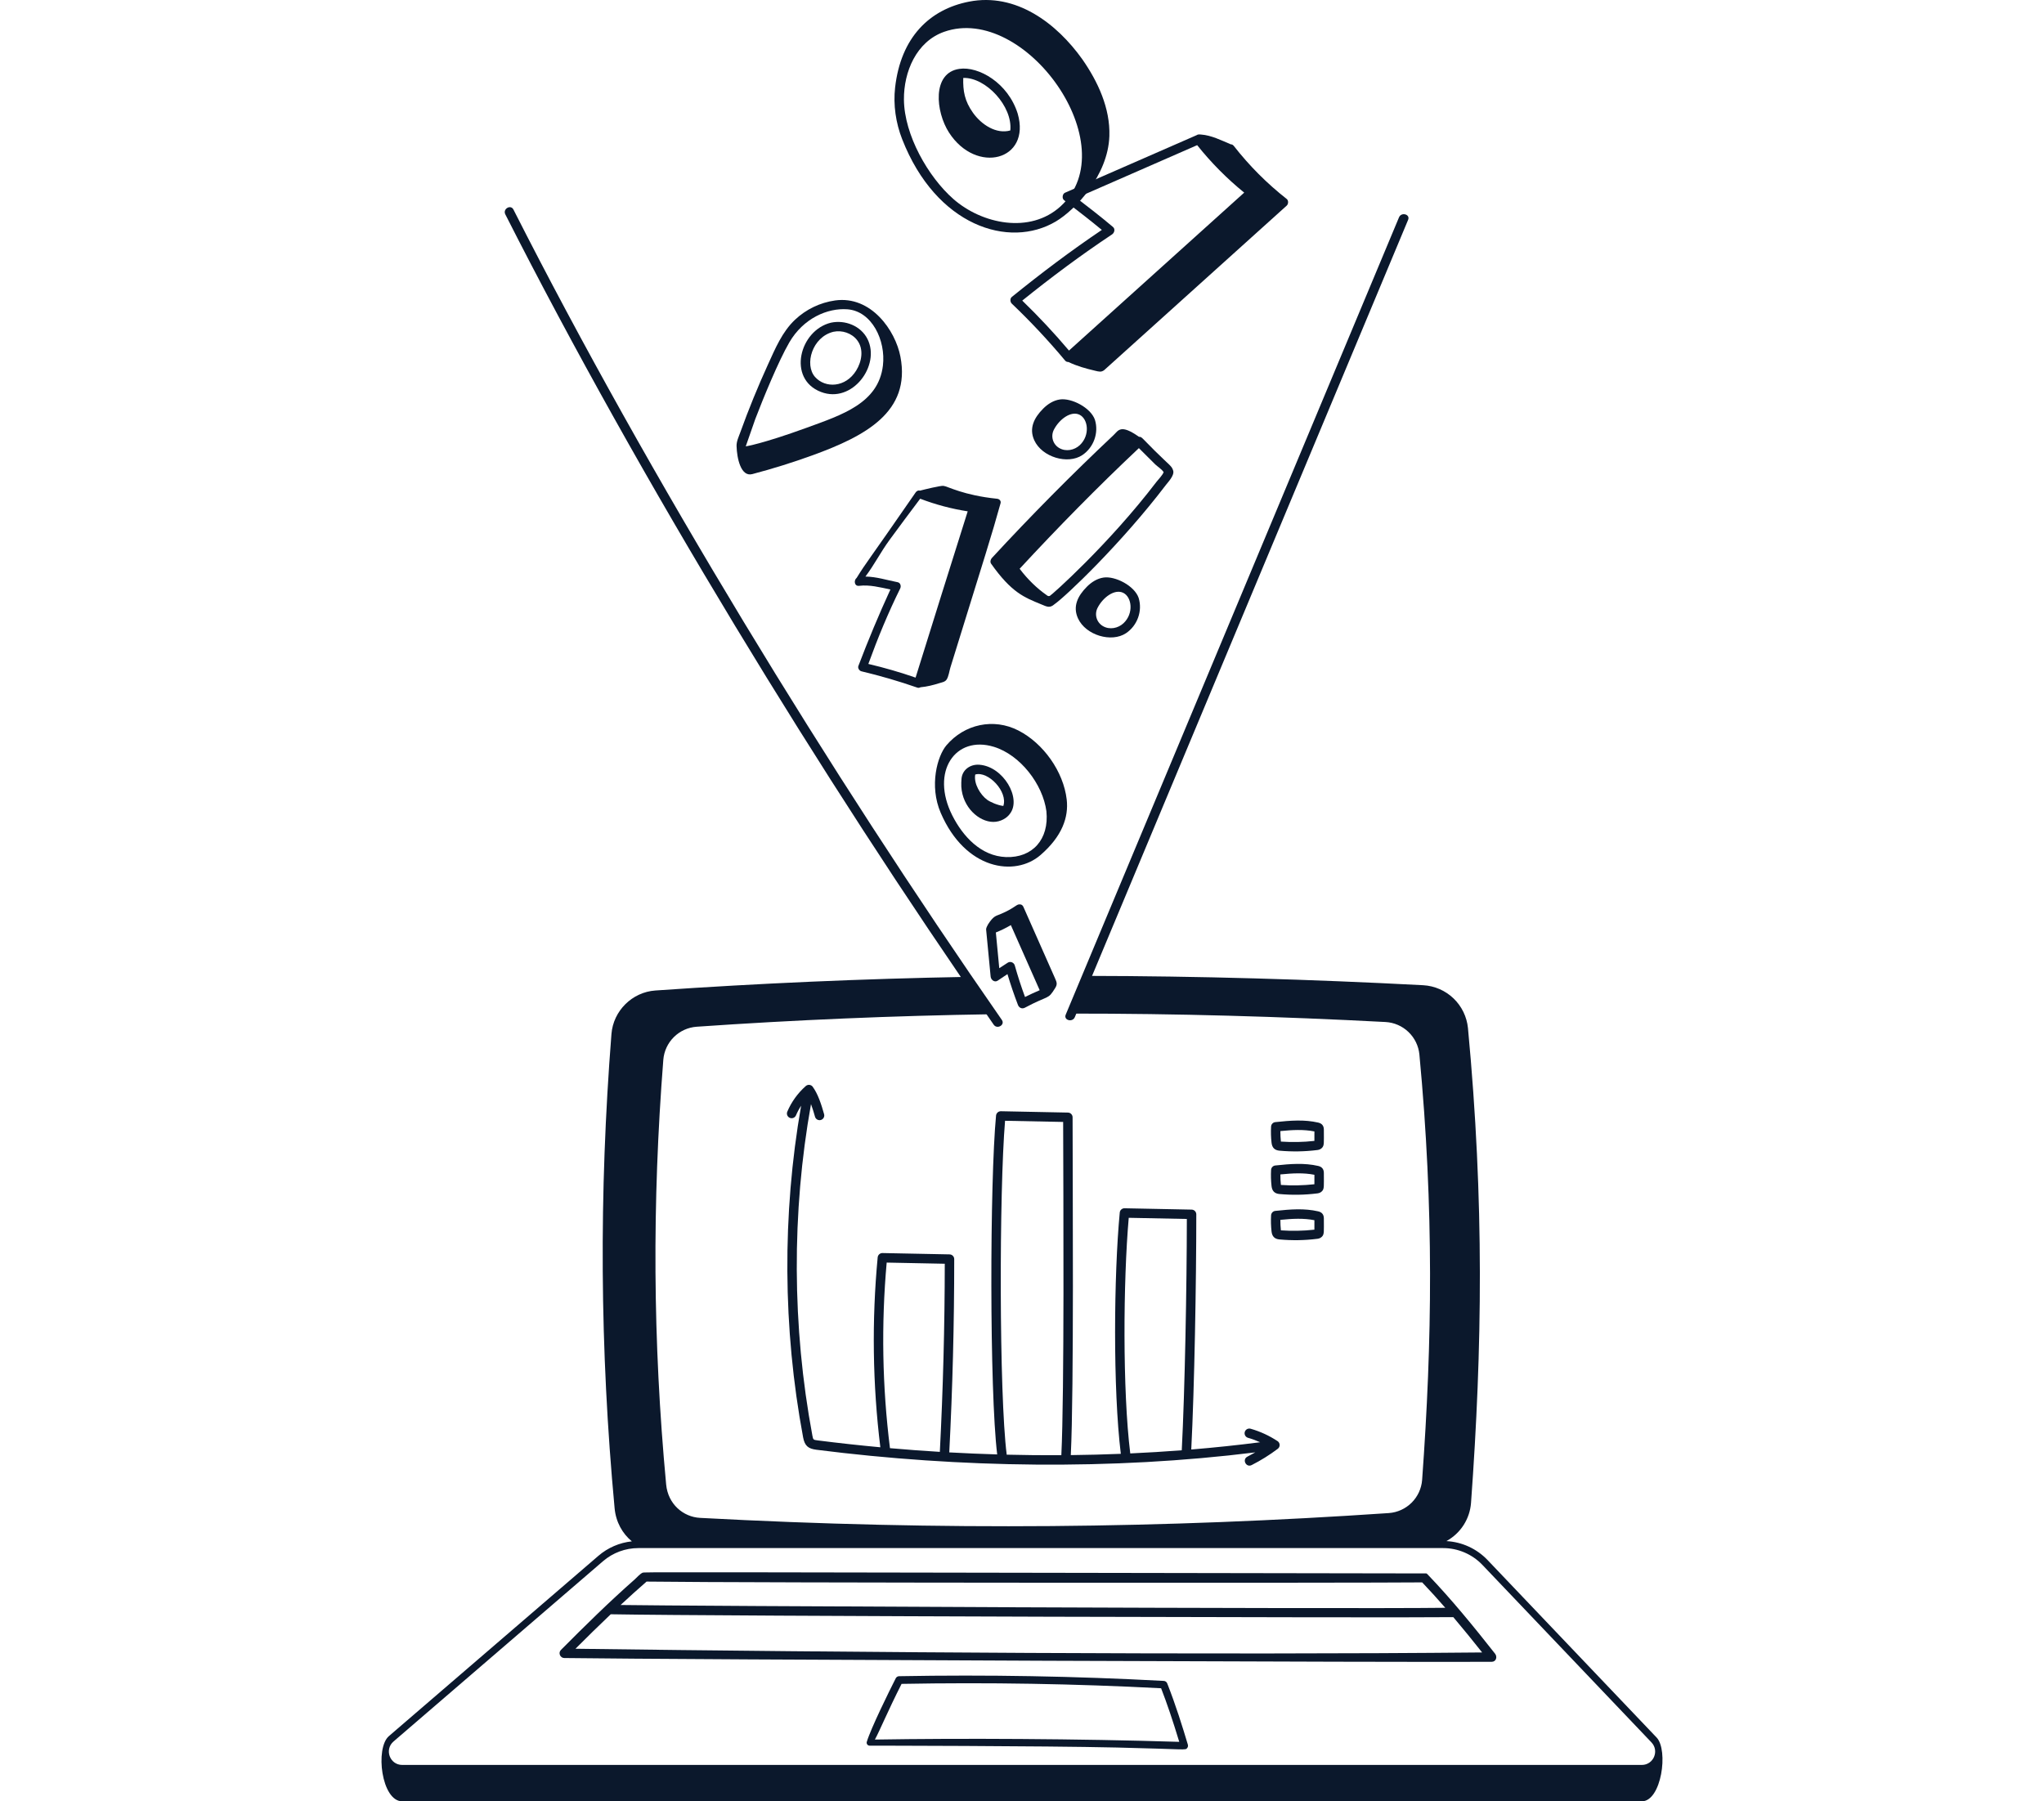 <svg width="236" height="208" viewBox="0 0 236 208" fill="none" xmlns="http://www.w3.org/2000/svg">
<path d="M191.271 200.632L171.749 180.134C170.501 178.829 168.803 178.049 167.001 177.952C167.804 177.513 168.485 176.88 168.981 176.111C169.478 175.342 169.774 174.462 169.844 173.549C171.146 155.638 171.383 138.792 169.491 118.714C169.361 117.41 168.771 116.195 167.825 115.287C166.88 114.38 165.641 113.84 164.333 113.765C151.263 113.078 138.403 112.708 125.507 112.687L123.688 117.041C135.832 117.033 147.829 117.374 159.98 118.013C160.97 118.07 161.907 118.478 162.622 119.165C163.338 119.851 163.785 120.77 163.883 121.756C165.576 139.742 165.365 154.851 164.199 170.889C164.123 171.882 163.692 172.814 162.986 173.517C162.28 174.219 161.345 174.645 160.352 174.716C134.478 176.471 108.877 176.776 80.821 175.27C78.888 175.166 77.126 173.681 76.913 171.413C75.366 154.867 75.288 138.927 76.587 122.36C76.671 121.373 77.103 120.448 77.806 119.751C78.51 119.054 79.439 118.631 80.427 118.558C91.788 117.77 103.168 117.288 114.555 117.113C113.561 115.679 112.571 114.242 111.587 112.802C99.604 113.02 87.629 113.544 75.673 114.373C72.99 114.558 70.808 116.719 70.598 119.399C69.149 137.83 69.245 155.743 70.962 174.15C71.112 175.768 71.875 177.091 72.954 177.98C71.527 178.132 70.181 178.715 69.093 179.651L44.903 200.47C43.289 201.86 44.042 208 46.442 208H189.563C191.831 208 192.664 202.095 191.271 200.631V200.632ZM189.563 203.798H46.441C45.012 203.798 44.354 202.023 45.436 201.091L69.626 180.272C70.76 179.296 72.206 178.76 73.702 178.759H166.631C168.333 178.759 169.982 179.465 171.156 180.698L190.677 201.195C191.609 202.175 190.916 203.798 189.562 203.798H189.563Z" fill="#0B182C"/>
<path d="M172.623 190.958C170.146 187.809 167.619 184.707 164.847 181.815C164.804 181.761 164.75 181.717 164.69 181.685C74.208 181.547 74.4 181.501 74.177 181.609C73.858 181.765 73.555 182.137 73.286 182.375C70.338 184.972 67.515 187.753 64.761 190.523C64.426 190.861 64.677 191.447 65.147 191.454C78.737 191.642 164.716 191.965 172.237 191.889C172.751 191.883 172.902 191.314 172.623 190.958ZM74.653 182.627C86.226 182.786 157.433 182.789 164.206 182.72C165.117 183.678 166.006 184.656 166.872 185.654C154.607 185.81 77.91 185.443 71.652 185.33C72.637 184.413 73.637 183.511 74.653 182.627ZM66.444 190.382C67.784 189.037 69.141 187.71 70.516 186.401C82.815 186.627 160.967 186.822 167.799 186.733C168.931 188.074 170.04 189.433 171.128 190.81C140.397 191.106 97.174 190.802 66.444 190.382Z" fill="#0B182C"/>
<path d="M137.153 201.465C136.526 199.368 135.754 196.889 134.775 194.402C134.746 194.316 134.692 194.24 134.619 194.185C134.546 194.131 134.458 194.099 134.367 194.096C124.194 193.549 114.003 193.367 103.817 193.552C103.738 193.552 103.661 193.573 103.593 193.613C103.525 193.652 103.469 193.71 103.431 193.778C102.688 195.234 100.553 199.566 100.079 201.131C100.063 201.183 100.06 201.237 100.07 201.29C100.079 201.343 100.101 201.393 100.133 201.436C100.166 201.479 100.208 201.514 100.256 201.538C100.304 201.562 100.357 201.574 100.411 201.574C100.411 201.574 120.285 201.59 128.956 201.788C137.072 201.975 136.851 202.134 137.076 201.843C137.117 201.79 137.146 201.729 137.159 201.663C137.172 201.597 137.169 201.529 137.151 201.465H137.153ZM136.157 201.133C124.554 200.768 110.749 200.706 101.016 200.869C101.609 199.775 102.478 197.634 104.096 194.439C114.087 194.255 124.082 194.424 134.062 194.944C134.744 196.704 135.394 198.622 136.157 201.134V201.133Z" fill="#0B182C"/>
<path d="M147.504 166.407C146.547 165.774 145.498 165.292 144.394 164.977C144.325 164.957 144.253 164.951 144.182 164.96C144.111 164.968 144.042 164.99 143.98 165.025C143.917 165.06 143.862 165.106 143.818 165.162C143.773 165.218 143.74 165.283 143.721 165.352C143.701 165.42 143.695 165.493 143.703 165.564C143.712 165.635 143.734 165.703 143.769 165.766C143.804 165.829 143.85 165.884 143.906 165.928C143.962 165.973 144.027 166.006 144.096 166.025C144.576 166.161 145.044 166.334 145.497 166.538C142.884 166.874 140.23 167.153 137.543 167.376C137.909 160.213 138.126 147.962 138.124 140.22C138.123 140.078 138.067 139.941 137.968 139.839C137.868 139.737 137.732 139.679 137.59 139.675L129.84 139.52C129.703 139.517 129.569 139.566 129.466 139.658C129.364 139.749 129.3 139.876 129.287 140.013C128.604 147.227 128.492 160.358 129.409 167.874C127.495 167.951 125.569 168.001 123.634 168.023C124.006 160.429 123.844 136.635 123.841 129.015C123.841 128.873 123.785 128.736 123.685 128.634C123.585 128.532 123.45 128.474 123.307 128.47L115.558 128.315C115.421 128.314 115.289 128.364 115.186 128.455C115.084 128.547 115.019 128.672 115.004 128.808C114.279 136.458 114.241 160.55 115.135 167.944C113.295 167.89 111.45 167.811 109.602 167.709C109.985 160.275 110.176 152.833 110.174 145.39C110.174 145.248 110.118 145.111 110.018 145.009C109.918 144.907 109.783 144.848 109.64 144.845L101.891 144.691C101.754 144.689 101.621 144.738 101.518 144.83C101.416 144.921 101.351 145.048 101.337 145.184C100.648 152.486 100.751 159.84 101.644 167.119C99.224 166.895 96.808 166.629 94.396 166.323C93.904 166.259 93.89 166.251 93.798 165.77C91.448 153.204 91.396 140.006 93.638 127.494C93.82 127.979 93.972 128.492 94.101 128.95C94.14 129.089 94.233 129.207 94.359 129.278C94.485 129.348 94.634 129.366 94.773 129.327C94.913 129.288 95.031 129.195 95.101 129.069C95.172 128.943 95.19 128.794 95.15 128.655C94.841 127.556 94.444 126.32 93.837 125.491C93.793 125.43 93.736 125.379 93.67 125.341C93.605 125.303 93.532 125.279 93.457 125.271C93.381 125.263 93.305 125.27 93.233 125.293C93.161 125.316 93.094 125.354 93.037 125.404C92.111 126.222 91.379 127.238 90.896 128.376C90.843 128.508 90.845 128.656 90.9 128.787C90.955 128.919 91.059 129.024 91.19 129.079C91.322 129.134 91.469 129.136 91.602 129.084C91.735 129.032 91.841 128.93 91.9 128.799C92.064 128.41 92.265 128.034 92.498 127.679C90.302 140.208 90.377 153.402 92.727 165.971C92.909 166.944 93.307 167.284 94.259 167.404C110.827 169.51 128.36 169.768 144.934 167.707C144.657 167.866 144.356 168.029 144.022 168.202C143.382 168.533 143.882 169.503 144.521 169.171C145.577 168.636 146.583 168.009 147.528 167.297C147.599 167.245 147.656 167.176 147.694 167.098C147.732 167.019 147.751 166.932 147.749 166.844C147.746 166.757 147.723 166.671 147.68 166.594C147.638 166.518 147.578 166.453 147.504 166.404V166.407ZM130.324 140.621L137.033 140.755C137.025 148.556 136.807 160.502 136.446 167.465C134.481 167.616 132.497 167.737 130.5 167.829C129.601 160.569 129.686 147.9 130.324 140.62V140.621ZM102.376 145.792L109.083 145.926C109.076 153.171 108.886 160.413 108.513 167.648C106.592 167.532 104.672 167.389 102.755 167.221C101.866 160.111 101.738 152.927 102.376 145.791V145.792ZM116.235 167.973C115.347 160.97 115.361 137.586 116.044 129.417L122.751 129.551C122.773 138.134 122.897 160.926 122.542 168.034C120.45 168.047 118.346 168.024 116.235 167.973Z" fill="#0B182C"/>
<path d="M147.728 137.876C147.17 137.825 146.873 137.531 146.811 136.946C146.743 136.33 146.725 135.709 146.759 135.091C146.766 134.962 146.819 134.839 146.908 134.745C146.997 134.651 147.116 134.592 147.245 134.579C149.009 134.391 150.6 134.266 152.199 134.632C152.633 134.729 152.853 135.007 152.852 135.451C152.851 136.999 152.915 137.268 152.626 137.563C152.436 137.76 152.19 137.79 152.087 137.803C150.64 137.985 149.178 138.009 147.727 137.875L147.728 137.876ZM147.894 136.827C149.183 136.915 150.476 136.888 151.76 136.746L151.762 135.653C150.511 135.405 149.229 135.474 147.832 135.613C147.829 136.018 147.85 136.425 147.894 136.827Z" fill="#0B182C"/>
<path d="M147.728 143.12C147.17 143.069 146.873 142.775 146.811 142.19C146.743 141.574 146.725 140.953 146.759 140.335C146.766 140.206 146.819 140.083 146.908 139.989C146.997 139.895 147.116 139.836 147.245 139.823C149.008 139.635 150.598 139.51 152.199 139.876C152.626 139.975 152.853 140.241 152.852 140.695C152.851 142.243 152.915 142.512 152.626 142.807C152.436 143.004 152.19 143.034 152.087 143.047C150.64 143.23 149.178 143.254 147.727 143.119L147.728 143.12ZM147.894 142.071C149.175 142.156 150.476 142.138 151.76 141.99L151.762 140.898C150.511 140.65 149.229 140.719 147.832 140.858C147.829 141.263 147.85 141.669 147.894 142.071Z" fill="#0B182C"/>
<path d="M147.728 132.87C147.182 132.82 146.874 132.537 146.811 131.939C146.743 131.323 146.725 130.703 146.759 130.084C146.766 129.955 146.819 129.833 146.908 129.739C146.997 129.645 147.116 129.586 147.245 129.572C149.009 129.385 150.6 129.259 152.199 129.626C152.62 129.723 152.853 129.984 152.852 130.445C152.851 131.993 152.915 132.262 152.626 132.557C152.436 132.753 152.19 132.784 152.087 132.797C150.64 132.978 149.178 133.002 147.727 132.869L147.728 132.87ZM147.894 131.82C149.174 131.905 150.474 131.888 151.76 131.74L151.762 130.648C150.511 130.399 149.229 130.469 147.832 130.607C147.829 131.013 147.85 131.419 147.894 131.82Z" fill="#0B182C"/>
<path d="M115.674 117.773C95.815 89.216 75.015 55.22 59.282 24.198C58.965 23.573 58.025 24.123 58.342 24.749C73.927 55.48 94.654 89.451 114.733 118.323C115.131 118.896 116.076 118.351 115.674 117.773Z" fill="#0B182C"/>
<path d="M161.53 25.094L123.048 117.163C122.778 117.809 123.831 118.091 124.098 117.453L162.581 25.384C162.851 24.738 161.796 24.456 161.53 25.094Z" fill="#0B182C"/>
<path d="M123.162 92.321C122.79 89.108 120.484 85.838 117.583 84.352C114.718 82.884 111.356 83.614 109.275 86.06C108.229 87.291 107.261 90.717 108.617 93.866C111.456 100.451 117.196 101.287 120.144 98.727C122.633 96.569 123.399 94.365 123.162 92.321ZM116.164 98.967C113.268 98.869 111.168 96.574 109.945 94.147C107.398 89.088 110.312 84.878 114.752 86.236C117.804 87.171 120.405 90.56 120.819 93.679C121.143 96.92 119.212 99.07 116.164 98.967Z" fill="#0B182C"/>
<path d="M113.081 88.305C112.02 88.225 111.08 88.897 111.012 89.965C110.997 90.213 110.975 90.549 110.993 90.838C111.14 93.235 113.036 94.898 114.683 94.907C115.526 94.912 116.277 94.456 116.615 93.954C117.963 92.196 115.866 88.513 113.081 88.305ZM115.844 93.064C115.196 92.994 114.319 92.606 113.967 92.343C113.21 91.781 112.407 90.507 112.601 89.435C114.104 88.993 116.399 91.434 115.844 93.064Z" fill="#0B182C"/>
<path d="M115.129 57.591C111.211 57.193 109.438 56.158 108.931 56.102C108.594 56.063 106.7 56.527 106.213 56.657C106.026 56.586 105.828 56.706 105.726 56.853C100.004 65.141 100.106 64.798 98.91 66.728C98.552 67.012 98.64 67.71 99.186 67.646C100.425 67.499 101.606 67.822 102.806 68.067C101.475 70.968 100.242 73.913 99.109 76.897C99.014 77.145 99.215 77.457 99.46 77.516C101.64 78.034 103.793 78.662 105.91 79.399C106.037 79.444 106.168 79.421 106.278 79.359C107.024 79.291 107.732 79.114 108.452 78.887C108.743 78.795 109.092 78.751 109.28 78.491C109.531 78.142 109.607 77.479 109.734 77.072C113.92 63.552 114.427 62.053 115.525 58.11C115.602 57.833 115.39 57.62 115.13 57.592L115.129 57.591ZM103.937 67.952C104.067 67.69 103.975 67.295 103.643 67.229C102.397 66.985 101.185 66.591 99.921 66.576C100.957 65.203 101.658 63.782 102.705 62.348C103.869 60.748 105.061 59.17 106.245 57.587C108.017 58.265 109.856 58.754 111.731 59.045C109.707 65.44 107.712 71.842 105.713 78.245C103.924 77.624 102.103 77.097 100.259 76.665C101.337 73.7 102.536 70.78 103.937 67.952Z" fill="#0B182C"/>
<path d="M135.456 54.348C135.29 53.785 135.074 53.779 133.371 52.089C131.772 50.501 131.84 50.433 131.51 50.441C129.354 48.919 129.128 49.719 128.56 50.254C123.716 54.816 119.033 59.545 114.52 64.434C114.367 64.6 114.293 64.894 114.435 65.094C116.797 68.439 118.281 68.985 120.174 69.765C120.912 70.07 121.197 70.254 121.768 69.757C123.047 68.866 129.463 62.771 134.624 55.986C134.869 55.663 135.618 54.895 135.457 54.349L135.456 54.348ZM133.533 55.631C127.985 62.903 121.37 68.762 121.207 68.813C121.006 68.876 120.947 68.79 120.768 68.663C119.78 67.972 118.66 66.922 117.728 65.675C122.165 60.884 126.74 56.221 131.495 51.745C131.783 52.039 133.044 53.299 133.389 53.63C133.62 53.853 134.168 54.202 134.354 54.524C134.197 54.913 133.756 55.339 133.533 55.631Z" fill="#0B182C"/>
<path d="M126.421 48.477C125.937 47.065 123.702 45.931 122.374 46.126C121.627 46.236 120.971 46.657 120.447 47.183C119.369 48.265 118.793 49.474 119.418 50.84C120.312 52.793 123.289 53.667 124.96 52.553C126.271 51.678 126.888 49.987 126.42 48.475L126.421 48.477ZM124.679 51.396C124.052 51.988 123.069 52.183 122.304 51.738C121.947 51.533 121.682 51.198 121.566 50.803C121.45 50.408 121.492 49.983 121.682 49.617C122.295 48.421 123.646 47.408 124.638 47.889C125.639 48.373 125.878 50.261 124.679 51.396Z" fill="#0B182C"/>
<path d="M131.468 69.04C130.984 67.629 128.749 66.495 127.421 66.69C126.674 66.799 126.018 67.221 125.494 67.747C124.416 68.829 123.84 70.038 124.465 71.404C125.359 73.357 128.336 74.231 130.007 73.117C131.318 72.242 131.935 70.551 131.467 69.039L131.468 69.04ZM129.726 71.96C129.099 72.552 128.116 72.747 127.351 72.302C126.993 72.097 126.729 71.762 126.613 71.367C126.497 70.972 126.539 70.547 126.729 70.181C127.342 68.985 128.692 67.972 129.685 68.453C130.686 68.937 130.925 70.826 129.726 71.96Z" fill="#0B182C"/>
<path d="M103.964 41.19C103.387 38.154 100.574 34.123 96.43 34.692C94.687 34.937 93.063 35.719 91.784 36.928C90.315 38.316 89.514 40.239 88.69 42.044C87.509 44.627 86.436 47.259 85.472 49.931C85.293 50.428 85.026 50.971 85.044 51.511C85.081 52.885 85.533 55.107 86.866 54.743C89.219 54.124 91.542 53.398 93.829 52.568C99.904 50.355 105.18 47.576 103.964 41.19ZM91.13 39.545C92.752 36.747 95.551 35.543 97.842 35.715C100.669 35.929 102.289 39.301 101.942 42.212C101.423 46.552 97.261 47.89 93.155 49.386C87.97 51.274 86.104 51.541 86.104 51.541C86.104 51.541 87.099 48.662 87.207 48.381C88.102 46.038 89.873 41.713 91.13 39.545Z" fill="#0B182C"/>
<path d="M100.161 39.147C99.391 37.618 97.566 36.912 95.939 37.261C92.302 38.142 90.87 43.755 94.786 45.258C98.407 46.651 101.694 42.193 100.161 39.147ZM98.861 42.78C97.632 44.776 95.276 44.852 94.105 43.527C92.853 42.109 93.765 38.908 96.229 38.31C97.222 38.099 98.331 38.461 98.96 39.273C99.761 40.306 99.502 41.737 98.861 42.78Z" fill="#0B182C"/>
<path d="M148.562 22.974C146.287 21.188 144.237 19.133 142.458 16.853C142.351 16.717 142.225 16.662 142.101 16.664C141.023 16.208 139.857 15.62 138.683 15.536C138.441 15.519 138.32 15.501 138.159 15.61L122.963 22.255C122.666 22.386 122.593 22.91 122.853 23.111C124.317 24.244 125.792 25.367 127.217 26.548C123.629 28.967 120.184 31.565 116.822 34.29C116.597 34.472 116.626 34.874 116.822 35.06C118.999 37.136 121.057 39.334 122.985 41.644C123.031 41.697 123.09 41.739 123.155 41.766C123.221 41.794 123.291 41.805 123.362 41.8C124.351 42.28 125.377 42.557 126.449 42.811C126.872 42.911 127.153 43.004 127.502 42.728C127.611 42.642 127.504 42.728 148.563 23.744C148.764 23.562 148.787 23.149 148.562 22.974ZM118.029 34.71C121.378 32.013 124.815 29.45 128.397 27.068C128.666 26.889 128.79 26.452 128.507 26.212C127.137 25.053 125.713 23.954 124.292 22.857L138.225 16.761C139.832 18.778 141.652 20.616 143.655 22.242L123.424 40.479C121.722 38.468 119.922 36.543 118.029 34.71Z" fill="#0B182C"/>
<path d="M124.973 6.857C121.991 2.668 117.298 -0.87 111.882 0.19C107.331 1.079 104.004 4.308 103.348 10.114C103.123 12.116 103.429 14.194 104.162 16.067C108.083 26.086 116.5 28.786 121.915 25.568C124.139 24.246 127.938 20.276 128.088 15.704C128.193 12.501 126.766 9.43 124.973 6.858V6.857ZM110.073 22.977C107.17 20.427 104.404 15.592 104.368 11.499C104.341 8.3 105.795 4.805 109.014 3.671C118.359 0.38 130.103 16.835 122.461 23.819C118.931 27.045 113.375 25.877 110.073 22.977Z" fill="#0B182C"/>
<path d="M117.503 13.117C116.385 9.559 112.987 7.635 110.775 7.951C107.585 8.403 108.022 12.907 109.575 15.312C112.726 20.187 119.072 18.534 117.503 13.117ZM116.649 15.064C115.033 15.518 113.322 14.403 112.34 13.022C111.373 11.661 111.175 10.507 111.217 8.997C113.833 8.919 116.934 12.278 116.649 15.063V15.064Z" fill="#0B182C"/>
<path d="M121.813 112.964L118.161 104.714C118.07 104.509 117.914 104.428 117.75 104.431C117.351 104.382 117.17 104.868 115.466 105.572C114.98 105.773 114.706 105.769 114.087 106.728C114.018 106.837 113.842 107.176 113.856 107.318L114.378 112.763C114.414 113.14 114.825 113.487 115.198 113.234C115.57 112.981 115.943 112.727 116.32 112.48C116.679 113.68 117.083 114.866 117.531 116.036C117.659 116.371 117.999 116.539 118.331 116.362C121.193 114.833 120.959 115.504 121.836 114.082C122.108 113.642 122.015 113.424 121.813 112.966V112.964ZM118.349 115.124C117.906 113.926 117.512 112.711 117.167 111.481C117.075 111.148 116.668 110.969 116.367 111.155C116.033 111.362 115.703 111.579 115.375 111.799L114.981 107.674C115.579 107.434 116.157 107.149 116.713 106.822L120.042 114.341C119.47 114.584 118.906 114.844 118.352 115.123L118.349 115.124Z" fill="#0B182C"/>
</svg>
